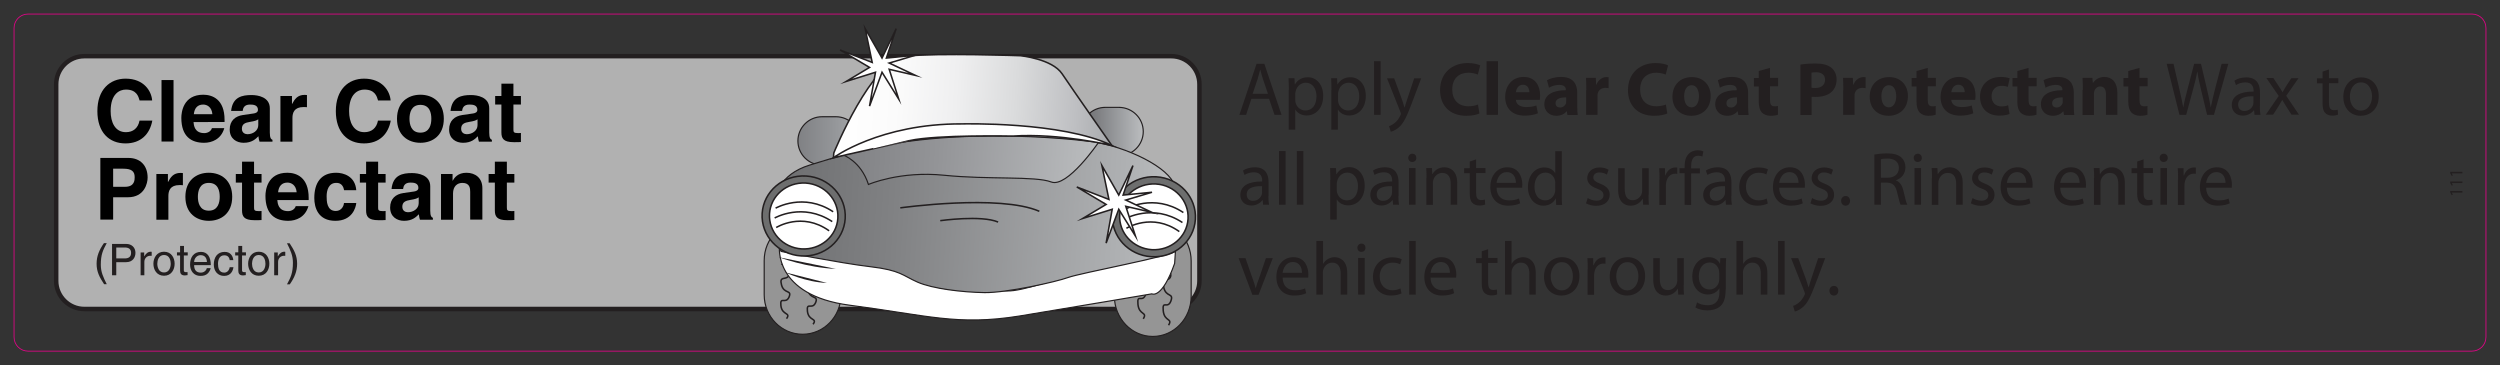 <?xml version="1.0" encoding="utf-8"?>
<!-- Generator: Adobe Illustrator 27.2.0, SVG Export Plug-In . SVG Version: 6.00 Build 0)  -->
<svg version="1.1" id="Layer_1" xmlns="http://www.w3.org/2000/svg" xmlns:xlink="http://www.w3.org/1999/xlink" x="0px" y="0px"
	 width="1602px" height="234px" viewBox="0 0 1602 234" enable-background="new 0 0 1602 234" xml:space="preserve">
<rect x="0" y="0" width="1602" height="234" fill="#333333" stroke="none"/>
<path fill="none" stroke="#EC008C" stroke-width="0.504" stroke-miterlimit="3.864" d="M1584,225H18c-5,0-9-4-9-9V18c0-5,4-9,9-9
	h1566c5,0,9,4,9,9v198C1593,221,1589,225,1584,225z"/>
<g>
	<path fill="#B1B1B1" d="M36,180c0,9.9,8.1,18,18,18h696.6c9.9,0,18-8.1,18-18V54c0-9.9-8.1-18-18-18H54c-9.9,0-18,8.1-18,18V180z"
		/>
	<path fill="none" stroke="#231F20" stroke-width="2.88" stroke-miterlimit="3.864" d="M36,180c0,9.9,8.1,18,18,18h696.6
		c9.9,0,18-8.1,18-18V54c0-9.9-8.1-18-18-18H54c-9.9,0-18,8.1-18,18V180z"/>
</g>
<g>
	<path fill="#231F20" d="M1571.1,123.4L1571.1,123.4l0.7,1.4l-0.8,0.2l-0.9-1.7l0-0.9l7.8,0l0,1L1571.1,123.4z"/>
	<path fill="#231F20" d="M1571.1,117.3L1571.1,117.3l0.7,1.4l-0.8,0.2l-0.9-1.7l0-0.9l7.8,0l0,1L1571.1,117.3z"/>
	<path fill="#231F20" d="M1571.1,111.1L1571.1,111.1l0.7,1.4l-0.8,0.2l-0.9-1.7l0-0.9l7.8,0l0,1L1571.1,111.1z"/>
</g>
<g>
	<path fill="#231F20" d="M801.9,63.3l-3.4,10.3h-4.3l11-32.7h5l11,32.7h-4.5l-3.5-10.3H801.9z M812.5,60.1l-3.2-9.4
		c-0.7-2.1-1.2-4.1-1.7-6h-0.1c-0.5,1.9-1,3.9-1.6,5.9l-3.2,9.5H812.5z"/>
	<path fill="#231F20" d="M825.9,57.8c0-3-0.1-5.4-0.2-7.7h3.8l0.2,4h0.1c1.7-2.9,4.5-4.6,8.3-4.6c5.6,0,9.8,4.8,9.8,11.9
		c0,8.4-5.1,12.6-10.6,12.6c-3.1,0-5.8-1.4-7.2-3.7H830v12.8h-4.2V57.8z M830,64.1c0,0.6,0.1,1.2,0.2,1.7c0.8,3,3.3,5,6.3,5
		c4.5,0,7.1-3.7,7.1-9.1c0-4.7-2.4-8.7-6.9-8.7c-2.9,0-5.6,2.1-6.4,5.3c-0.1,0.5-0.3,1.2-0.3,1.7V64.1z"/>
	<path fill="#231F20" d="M853.2,57.8c0-3-0.1-5.4-0.2-7.7h3.8l0.2,4h0.1c1.7-2.9,4.5-4.6,8.3-4.6c5.6,0,9.8,4.8,9.8,11.9
		c0,8.4-5.1,12.6-10.6,12.6c-3.1,0-5.8-1.4-7.2-3.7h-0.1v12.8h-4.2V57.8z M857.4,64.1c0,0.6,0.1,1.2,0.2,1.7c0.8,3,3.3,5,6.3,5
		c4.5,0,7.1-3.7,7.1-9.1c0-4.7-2.4-8.7-6.9-8.7c-2.9,0-5.6,2.1-6.4,5.3c-0.1,0.5-0.3,1.2-0.3,1.7V64.1z"/>
	<path fill="#231F20" d="M880.5,39.2h4.2v34.4h-4.2V39.2z"/>
	<path fill="#231F20" d="M893.4,50.2l5.1,13.9c0.5,1.6,1.1,3.4,1.5,4.8h0.1c0.4-1.4,0.9-3.2,1.5-4.9l4.6-13.8h4.5l-6.3,16.7
		c-3,8-5.1,12.2-8,14.7c-2.1,1.8-4.1,2.6-5.2,2.8l-1.1-3.6c1.1-0.3,2.4-1,3.7-2.1c1.2-0.9,2.6-2.6,3.6-4.8c0.2-0.4,0.3-0.8,0.3-1
		s-0.1-0.6-0.3-1.1l-8.6-21.6H893.4z"/>
	<path fill="#231F20" d="M948,72.7c-1.3,0.7-4.4,1.5-8.3,1.5c-11.2,0-16.9-7.1-16.9-16.4c0-11.2,7.9-17.4,17.7-17.4
		c3.8,0,6.7,0.8,8,1.5l-1.5,5.9c-1.5-0.6-3.6-1.2-6.1-1.2c-5.8,0-10.3,3.5-10.3,10.8c0,6.5,3.8,10.7,10.4,10.7
		c2.2,0,4.7-0.5,6.1-1.1L948,72.7z"/>
	<path fill="#231F20" d="M952.6,39.2h7.3v34.4h-7.3V39.2z"/>
	<path fill="#231F20" d="M971.4,64.1c0.2,3.1,3.2,4.5,6.6,4.5c2.5,0,4.5-0.3,6.5-1l1,5c-2.4,1-5.3,1.5-8.5,1.5
		c-8,0-12.5-4.7-12.5-12.1c0-6,3.7-12.7,11.9-12.7c7.6,0,10.5,6,10.5,11.8c0,1.3-0.1,2.4-0.2,2.9H971.4z M980,59.1
		c0-1.8-0.8-4.8-4.1-4.8c-3.1,0-4.3,2.8-4.5,4.8H980z"/>
	<path fill="#231F20" d="M1010.7,67.9c0,2.3,0.1,4.5,0.3,5.8h-6.6l-0.4-2.4h-0.1c-1.5,1.9-3.9,2.9-6.7,2.9c-4.8,0-7.6-3.5-7.6-7.3
		c0-6.2,5.5-9.1,13.8-9.1v-0.3c0-1.3-0.7-3.1-4.3-3.1c-2.4,0-4.9,0.8-6.5,1.8l-1.3-4.8c1.6-0.9,4.8-2.1,9.1-2.1
		c7.8,0,10.3,4.7,10.3,10.2V67.9z M1003.6,62.4c-3.8,0-6.8,0.9-6.8,3.7c0,1.9,1.2,2.8,2.9,2.8c1.8,0,3.3-1.2,3.8-2.7
		c0.1-0.4,0.1-0.8,0.1-1.3V62.4z"/>
	<path fill="#231F20" d="M1016.5,57.7c0-3.5-0.1-5.8-0.2-7.8h6.3l0.2,4.4h0.2c1.2-3.4,4.1-4.9,6.3-4.9c0.7,0,1,0,1.5,0.1v7
		c-0.5-0.1-1.2-0.2-2-0.2c-2.7,0-4.5,1.5-5,3.7c-0.1,0.5-0.1,1.1-0.1,1.6v12h-7.3V57.7z"/>
	<path fill="#231F20" d="M1068.4,72.7c-1.3,0.7-4.4,1.5-8.3,1.5c-11.2,0-16.9-7.1-16.9-16.4c0-11.2,7.9-17.4,17.7-17.4
		c3.8,0,6.7,0.8,8,1.5l-1.5,5.9c-1.5-0.6-3.6-1.2-6.1-1.2c-5.8,0-10.3,3.5-10.3,10.8c0,6.5,3.8,10.7,10.4,10.7
		c2.2,0,4.7-0.5,6.1-1.1L1068.4,72.7z"/>
	<path fill="#231F20" d="M1096.2,61.5c0,8.7-6.1,12.7-12.4,12.7c-6.9,0-12.1-4.6-12.1-12.2s5-12.6,12.5-12.6
		C1091.3,49.4,1096.2,54.4,1096.2,61.5z M1079.2,61.7c0,4.1,1.7,7.1,4.8,7.1c2.8,0,4.7-2.9,4.7-7.1c0-3.5-1.3-7.1-4.7-7.1
		C1080.5,54.6,1079.2,58.3,1079.2,61.7z"/>
	<path fill="#231F20" d="M1120.2,67.9c0,2.3,0.1,4.5,0.3,5.8h-6.6l-0.4-2.4h-0.1c-1.5,1.9-3.9,2.9-6.7,2.9c-4.8,0-7.6-3.5-7.6-7.3
		c0-6.2,5.5-9.1,13.8-9.1v-0.3c0-1.3-0.7-3.1-4.3-3.1c-2.4,0-4.9,0.8-6.5,1.8l-1.3-4.8c1.6-0.9,4.8-2.1,9.1-2.1
		c7.8,0,10.3,4.7,10.3,10.2V67.9z M1113.1,62.4c-3.8,0-6.8,0.9-6.8,3.7c0,1.9,1.2,2.8,2.9,2.8c1.8,0,3.3-1.2,3.8-2.7
		c0.1-0.4,0.1-0.8,0.1-1.3V62.4z"/>
	<path fill="#231F20" d="M1134.2,43.5v6.4h5.2v5.4h-5.2v8.6c0,2.9,0.7,4.2,2.9,4.2c1,0,1.4,0,2.2-0.2l0,5.6c-1,0.4-2.7,0.7-4.8,0.7
		c-2.4,0-4.3-0.9-5.5-2.1c-1.3-1.4-2-3.7-2-7v-9.7h-3.1v-5.4h3.1v-4.5L1134.2,43.5z"/>
	<path fill="#231F20" d="M1153.6,41.4c2.3-0.4,5.4-0.7,9.9-0.7c4.5,0,7.7,0.9,9.9,2.6c2.1,1.6,3.5,4.4,3.5,7.6c0,3.2-1.1,5.9-3,7.8
		c-2.5,2.4-6.2,3.4-10.5,3.4c-1,0-1.8,0-2.5-0.1v11.7h-7.2V41.4z M1160.8,56.2c0.6,0.1,1.4,0.2,2.4,0.2c3.9,0,6.3-2,6.3-5.3
		c0-3-2.1-4.8-5.7-4.8c-1.5,0-2.5,0.1-3,0.3V56.2z"/>
	<path fill="#231F20" d="M1181.2,57.7c0-3.5-0.1-5.8-0.2-7.8h6.3l0.2,4.4h0.2c1.2-3.4,4.1-4.9,6.3-4.9c0.7,0,1,0,1.5,0.1v7
		c-0.5-0.1-1.2-0.2-2-0.2c-2.7,0-4.5,1.5-5,3.7c-0.1,0.5-0.1,1.1-0.1,1.6v12h-7.3V57.7z"/>
	<path fill="#231F20" d="M1222.6,61.5c0,8.7-6.1,12.7-12.4,12.7c-6.9,0-12.1-4.6-12.1-12.2s5-12.6,12.5-12.6
		C1217.8,49.4,1222.6,54.4,1222.6,61.5z M1205.6,61.7c0,4.1,1.7,7.1,4.8,7.1c2.8,0,4.7-2.9,4.7-7.1c0-3.5-1.3-7.1-4.7-7.1
		C1206.9,54.6,1205.6,58.3,1205.6,61.7z"/>
	<path fill="#231F20" d="M1235.3,43.5v6.4h5.2v5.4h-5.2v8.6c0,2.9,0.7,4.2,2.9,4.2c1,0,1.4,0,2.2-0.2l0,5.6c-1,0.4-2.7,0.7-4.8,0.7
		c-2.4,0-4.3-0.9-5.5-2.1c-1.3-1.4-2-3.7-2-7v-9.7h-3.1v-5.4h3.1v-4.5L1235.3,43.5z"/>
	<path fill="#231F20" d="M1250.4,64.1c0.2,3.1,3.2,4.5,6.6,4.5c2.5,0,4.5-0.3,6.5-1l1,5c-2.4,1-5.3,1.5-8.5,1.5
		c-8,0-12.5-4.7-12.5-12.1c0-6,3.7-12.7,11.9-12.7c7.6,0,10.5,6,10.5,11.8c0,1.3-0.1,2.4-0.2,2.9H1250.4z M1259,59.1
		c0-1.8-0.8-4.8-4.1-4.8c-3.1,0-4.3,2.8-4.5,4.8H1259z"/>
	<path fill="#231F20" d="M1287.7,73c-1.3,0.6-3.7,1.1-6.5,1.1c-7.6,0-12.4-4.7-12.4-12.2c0-6.9,4.7-12.6,13.4-12.6
		c1.9,0,4,0.3,5.6,0.9l-1.2,5.5c-0.9-0.4-2.2-0.7-4.1-0.7c-3.8,0-6.3,2.8-6.3,6.6c0,4.4,2.9,6.6,6.4,6.6c1.7,0,3.1-0.3,4.2-0.8
		L1287.7,73z"/>
	<path fill="#231F20" d="M1299.9,43.5v6.4h5.2v5.4h-5.2v8.6c0,2.9,0.7,4.2,2.9,4.2c1,0,1.4,0,2.2-0.2l0,5.6c-1,0.4-2.7,0.7-4.8,0.7
		c-2.4,0-4.3-0.9-5.5-2.1c-1.3-1.4-2-3.7-2-7v-9.7h-3.1v-5.4h3.1v-4.5L1299.9,43.5z"/>
	<path fill="#231F20" d="M1328.9,67.9c0,2.3,0.1,4.5,0.3,5.8h-6.6l-0.4-2.4h-0.1c-1.5,1.9-3.9,2.9-6.7,2.9c-4.8,0-7.6-3.5-7.6-7.3
		c0-6.2,5.5-9.1,13.8-9.1v-0.3c0-1.3-0.7-3.1-4.3-3.1c-2.4,0-4.9,0.8-6.5,1.8l-1.3-4.8c1.6-0.9,4.8-2.1,9.1-2.1
		c7.8,0,10.3,4.7,10.3,10.2V67.9z M1321.8,62.4c-3.8,0-6.8,0.9-6.8,3.7c0,1.9,1.2,2.8,2.9,2.8c1.8,0,3.3-1.2,3.8-2.7
		c0.1-0.4,0.1-0.8,0.1-1.3V62.4z"/>
	<path fill="#231F20" d="M1334.7,57.5c0-3-0.1-5.5-0.2-7.6h6.3l0.3,3.2h0.1c1-1.5,3.4-3.8,7.2-3.8c4.8,0,8.4,3.2,8.4,10.2v14.1h-7.3
		V60.5c0-3.1-1.1-5.1-3.7-5.1c-2,0-3.2,1.4-3.7,2.8c-0.2,0.5-0.3,1.2-0.3,1.8v13.7h-7.3V57.5z"/>
	<path fill="#231F20" d="M1371,43.5v6.4h5.2v5.4h-5.2v8.6c0,2.9,0.7,4.2,2.9,4.2c1,0,1.4,0,2.2-0.2l0,5.6c-1,0.4-2.7,0.7-4.8,0.7
		c-2.4,0-4.3-0.9-5.5-2.1c-1.3-1.4-2-3.7-2-7v-9.7h-3.1v-5.4h3.1v-4.5L1371,43.5z"/>
	<path fill="#231F20" d="M1396.6,73.6l-8.2-32.7h4.4l3.8,16.5c1,4.1,1.8,8.1,2.4,11.3h0.1c0.5-3.2,1.5-7.1,2.6-11.3l4.3-16.5h4.4
		l3.9,16.6c0.9,3.9,1.8,7.8,2.3,11.2h0.1c0.7-3.6,1.6-7.2,2.6-11.3l4.3-16.5h4.3l-9.2,32.7h-4.4l-4.1-17c-1-4.2-1.7-7.4-2.1-10.7
		h-0.1c-0.6,3.2-1.3,6.5-2.5,10.7l-4.6,17H1396.6z"/>
	<path fill="#231F20" d="M1448.1,68c0,2,0.1,4,0.4,5.6h-3.8l-0.3-3h-0.1c-1.3,1.8-3.8,3.5-7.1,3.5c-4.7,0-7.1-3.3-7.1-6.7
		c0-5.7,5-8.8,14-8.7v-0.5c0-1.9-0.5-5.4-5.3-5.4c-2.2,0-4.4,0.7-6,1.7l-1-2.8c1.9-1.3,4.7-2.1,7.6-2.1c7.1,0,8.8,4.9,8.8,9.6V68z
		 M1444,61.7c-4.6-0.1-9.8,0.7-9.8,5.3c0,2.8,1.8,4.1,4,4.1c3,0,4.9-1.9,5.6-3.9c0.1-0.4,0.2-0.9,0.2-1.4V61.7z"/>
	<path fill="#231F20" d="M1456.9,50.2l3.3,5c0.9,1.3,1.6,2.5,2.4,3.8h0.1c0.8-1.4,1.5-2.6,2.3-3.9l3.3-5h4.6l-7.9,11.3l8.2,12.1
		h-4.8l-3.4-5.3c-0.9-1.4-1.7-2.7-2.5-4.1h-0.1c-0.8,1.5-1.6,2.7-2.4,4.1l-3.4,5.3h-4.7l8.3-12l-7.9-11.5H1456.9z"/>
	<path fill="#231F20" d="M1492.4,44.5v5.6h6v3.2h-6v12.7c0,2.9,0.8,4.6,3.2,4.6c1.2,0,1.8-0.1,2.4-0.3l0.2,3.2
		c-0.8,0.3-2.1,0.6-3.7,0.6c-2,0-3.6-0.7-4.6-1.8c-1.2-1.3-1.6-3.3-1.6-6.1V53.4h-3.6v-3.2h3.6v-4.3L1492.4,44.5z"/>
	<path fill="#231F20" d="M1524.3,61.7c0,8.7-6,12.5-11.6,12.5c-6.3,0-11.1-4.7-11.1-12.1c0-7.9,5.1-12.5,11.5-12.5
		C1519.7,49.6,1524.3,54.5,1524.3,61.7z M1505.8,61.9c0,5.1,2.9,9,7.1,9c4,0,7.1-3.8,7.1-9.1c0-4-2-9-7-9S1505.8,57.5,1505.8,61.9z"
		/>
	<path fill="#231F20" d="M812.8,125.6c0,2,0.1,4,0.4,5.6h-3.8l-0.3-3h-0.1c-1.3,1.8-3.8,3.5-7.1,3.5c-4.7,0-7.1-3.3-7.1-6.7
		c0-5.7,5-8.8,14-8.7v-0.5c0-1.9-0.5-5.4-5.3-5.4c-2.2,0-4.4,0.7-6,1.7l-1-2.8c1.9-1.3,4.7-2.1,7.6-2.1c7.1,0,8.8,4.9,8.8,9.6V125.6
		z M808.7,119.3c-4.6-0.1-9.8,0.7-9.8,5.3c0,2.8,1.8,4.1,4,4.1c3,0,4.9-1.9,5.6-3.9c0.1-0.4,0.2-0.9,0.2-1.4V119.3z"/>
	<path fill="#231F20" d="M819.6,96.8h4.2v34.4h-4.2V96.8z"/>
	<path fill="#231F20" d="M831,96.8h4.2v34.4H831V96.8z"/>
	<path fill="#231F20" d="M852.5,115.4c0-3-0.1-5.4-0.2-7.7h3.8l0.2,4h0.1c1.7-2.9,4.5-4.6,8.3-4.6c5.6,0,9.8,4.8,9.8,11.9
		c0,8.4-5.1,12.6-10.6,12.6c-3.1,0-5.8-1.4-7.2-3.7h-0.1v12.8h-4.2V115.4z M856.6,121.7c0,0.6,0.1,1.2,0.2,1.7c0.8,3,3.3,5,6.3,5
		c4.5,0,7.1-3.7,7.1-9.1c0-4.7-2.4-8.7-6.9-8.7c-2.9,0-5.6,2.1-6.4,5.3c-0.1,0.5-0.3,1.2-0.3,1.7V121.7z"/>
	<path fill="#231F20" d="M896.1,125.6c0,2,0.1,4,0.4,5.6h-3.8l-0.3-3h-0.1c-1.3,1.8-3.8,3.5-7.1,3.5c-4.7,0-7.1-3.3-7.1-6.7
		c0-5.7,5-8.8,14-8.7v-0.5c0-1.9-0.5-5.4-5.3-5.4c-2.2,0-4.4,0.7-6,1.7l-1-2.8c1.9-1.3,4.7-2.1,7.6-2.1c7.1,0,8.8,4.9,8.8,9.6V125.6
		z M892,119.3c-4.6-0.1-9.8,0.7-9.8,5.3c0,2.8,1.8,4.1,4,4.1c3,0,4.9-1.9,5.6-3.9c0.1-0.4,0.2-0.9,0.2-1.4V119.3z"/>
	<path fill="#231F20" d="M907.6,101.2c0,1.5-1,2.6-2.7,2.6c-1.5,0-2.5-1.2-2.5-2.6c0-1.5,1.1-2.7,2.6-2.7
		C906.6,98.5,907.6,99.7,907.6,101.2z M902.9,131.2v-23.5h4.2v23.5H902.9z"/>
	<path fill="#231F20" d="M914.1,114.1c0-2.4,0-4.4-0.2-6.4h3.7l0.2,3.9h0.1c1.2-2.2,3.8-4.4,7.7-4.4c3.2,0,8.2,1.9,8.2,10v14h-4.2
		v-13.5c0-3.8-1.4-6.9-5.4-6.9c-2.8,0-4.9,2-5.7,4.4c-0.2,0.5-0.3,1.3-0.3,2v14.1h-4.2V114.1z"/>
	<path fill="#231F20" d="M945.9,102.1v5.6h6v3.2h-6v12.7c0,2.9,0.8,4.6,3.2,4.6c1.2,0,1.8-0.1,2.4-0.3l0.2,3.2
		c-0.8,0.3-2.1,0.6-3.7,0.6c-2,0-3.6-0.7-4.6-1.8c-1.2-1.3-1.6-3.3-1.6-6.1V111h-3.6v-3.2h3.6v-4.3L945.9,102.1z"/>
	<path fill="#231F20" d="M959,120.3c0.1,5.8,3.7,8.1,8,8.1c3,0,4.8-0.5,6.4-1.2l0.7,3.1c-1.5,0.7-4,1.5-7.7,1.5
		c-7.2,0-11.4-4.8-11.4-11.9c0-7.1,4.1-12.7,10.9-12.7c7.6,0,9.6,6.7,9.6,11.1c0,0.9-0.1,1.6-0.1,2H959z M971.4,117.2
		c0-2.7-1.1-6.9-5.9-6.9c-4.3,0-6.1,4-6.5,6.9H971.4z"/>
	<path fill="#231F20" d="M1000.8,96.8v28.4c0,2.1,0,4.5,0.2,6.1h-3.8l-0.2-4.1h-0.1c-1.3,2.6-4.1,4.6-7.9,4.6
		c-5.6,0-9.9-4.8-9.9-11.9c0-7.8,4.8-12.6,10.4-12.6c3.6,0,6,1.7,7,3.6h0.1v-14H1000.8z M996.6,117.3c0-0.5,0-1.3-0.2-1.8
		c-0.6-2.7-2.9-4.9-6.1-4.9c-4.4,0-7,3.9-7,9.1c0,4.8,2.3,8.7,6.9,8.7c2.8,0,5.4-1.9,6.2-5.1c0.1-0.6,0.2-1.2,0.2-1.8V117.3z"/>
	<path fill="#231F20" d="M1017.4,126.9c1.2,0.8,3.5,1.7,5.6,1.7c3.1,0,4.5-1.6,4.5-3.5c0-2-1.2-3.2-4.3-4.3
		c-4.2-1.5-6.1-3.8-6.1-6.6c0-3.8,3-6.9,8-6.9c2.4,0,4.4,0.7,5.7,1.5l-1.1,3.1c-0.9-0.6-2.6-1.4-4.8-1.4c-2.5,0-3.9,1.5-3.9,3.2
		c0,1.9,1.4,2.8,4.4,4c4,1.6,6.1,3.6,6.1,7.1c0,4.1-3.2,7.1-8.7,7.1c-2.5,0-4.9-0.7-6.5-1.6L1017.4,126.9z"/>
	<path fill="#231F20" d="M1056.4,124.8c0,2.4,0,4.6,0.2,6.4h-3.7l-0.2-3.8h-0.1c-1.1,1.9-3.6,4.4-7.7,4.4c-3.6,0-8-2-8-10.3v-13.7
		h4.2v13c0,4.5,1.3,7.5,5.2,7.5c2.8,0,4.8-2,5.6-3.9c0.2-0.6,0.4-1.4,0.4-2.2v-14.4h4.2V124.8z"/>
	<path fill="#231F20" d="M1063.4,115.1c0-2.8,0-5.1-0.2-7.3h3.7l0.1,4.6h0.2c1.1-3.2,3.6-5.1,6.4-5.1c0.5,0,0.8,0,1.2,0.1v4
		c-0.4-0.1-0.9-0.1-1.4-0.1c-3,0-5.1,2.3-5.7,5.5c-0.1,0.6-0.2,1.3-0.2,2v12.5h-4.2V115.1z"/>
	<path fill="#231F20" d="M1079.5,131.2V111h-3.3v-3.2h3.3v-1.1c0-3.3,0.7-6.3,2.7-8.2c1.6-1.6,3.7-2.2,5.7-2.2
		c1.5,0,2.8,0.3,3.6,0.7l-0.6,3.3c-0.6-0.3-1.5-0.5-2.7-0.5c-3.6,0-4.5,3.2-4.5,6.8v1.3h5.6v3.2h-5.6v20.2H1079.5z"/>
	<path fill="#231F20" d="M1109.4,125.6c0,2,0.1,4,0.4,5.6h-3.8l-0.3-3h-0.1c-1.3,1.8-3.8,3.5-7.1,3.5c-4.7,0-7.1-3.3-7.1-6.7
		c0-5.7,5-8.8,14-8.7v-0.5c0-1.9-0.5-5.4-5.3-5.4c-2.2,0-4.4,0.7-6,1.7l-1-2.8c1.9-1.3,4.7-2.1,7.6-2.1c7.1,0,8.8,4.9,8.8,9.6V125.6
		z M1105.4,119.3c-4.6-0.1-9.8,0.7-9.8,5.3c0,2.8,1.8,4.1,4,4.1c3,0,4.9-1.9,5.6-3.9c0.1-0.4,0.2-0.9,0.2-1.4V119.3z"/>
	<path fill="#231F20" d="M1132.8,130.4c-1.1,0.6-3.6,1.4-6.7,1.4c-7,0-11.6-4.8-11.6-12c0-7.2,4.9-12.5,12.5-12.5
		c2.5,0,4.7,0.6,5.9,1.2l-1,3.3c-1-0.6-2.6-1.1-4.9-1.1c-5.3,0-8.2,4-8.2,8.9c0,5.4,3.5,8.8,8.1,8.8c2.4,0,4-0.6,5.2-1.2
		L1132.8,130.4z"/>
	<path fill="#231F20" d="M1140.1,120.3c0.1,5.8,3.7,8.1,8,8.1c3,0,4.8-0.5,6.4-1.2l0.7,3.1c-1.5,0.7-4,1.5-7.7,1.5
		c-7.2,0-11.4-4.8-11.4-11.9c0-7.1,4.1-12.7,10.9-12.7c7.6,0,9.6,6.7,9.6,11.1c0,0.9-0.1,1.6-0.1,2H1140.1z M1152.5,117.2
		c0-2.7-1.1-6.9-5.9-6.9c-4.3,0-6.1,4-6.5,6.9H1152.5z"/>
	<path fill="#231F20" d="M1161.2,126.9c1.2,0.8,3.5,1.7,5.6,1.7c3.1,0,4.5-1.6,4.5-3.5c0-2-1.2-3.2-4.3-4.3
		c-4.2-1.5-6.1-3.8-6.1-6.6c0-3.8,3-6.9,8-6.9c2.4,0,4.4,0.7,5.7,1.5l-1.1,3.1c-0.9-0.6-2.6-1.4-4.8-1.4c-2.5,0-3.9,1.5-3.9,3.2
		c0,1.9,1.4,2.8,4.4,4c4,1.6,6.1,3.6,6.1,7.1c0,4.1-3.2,7.1-8.7,7.1c-2.5,0-4.9-0.7-6.5-1.6L1161.2,126.9z"/>
	<path fill="#231F20" d="M1182.6,131.8c-1.6,0-2.8-1.3-2.8-3.1c0-1.8,1.2-3.1,2.9-3.1c1.7,0,2.8,1.3,2.8,3.1
		C1185.5,130.5,1184.4,131.8,1182.6,131.8L1182.6,131.8z"/>
	<path fill="#231F20" d="M1201.1,99c2.1-0.4,5.1-0.7,8-0.7c4.5,0,7.3,0.8,9.4,2.7c1.6,1.5,2.5,3.7,2.5,6.2c0,4.3-2.7,7.2-6.1,8.3
		v0.1c2.5,0.9,4,3.2,4.8,6.6c1.1,4.6,1.8,7.7,2.5,9h-4.3c-0.5-1-1.2-3.7-2.2-7.8c-1-4.5-2.7-6.2-6.5-6.4h-3.9v14.2h-4.2V99z
		 M1205.2,113.9h4.3c4.5,0,7.3-2.5,7.3-6.2c0-4.2-3-6.1-7.4-6.1c-2,0-3.5,0.2-4.1,0.4V113.9z"/>
	<path fill="#231F20" d="M1231.5,101.2c0,1.5-1,2.6-2.7,2.6c-1.5,0-2.5-1.2-2.5-2.6c0-1.5,1.1-2.7,2.6-2.7
		C1230.5,98.5,1231.5,99.7,1231.5,101.2z M1226.8,131.2v-23.5h4.2v23.5H1226.8z"/>
	<path fill="#231F20" d="M1238,114.1c0-2.4,0-4.4-0.2-6.4h3.7l0.2,3.9h0.1c1.2-2.2,3.8-4.4,7.7-4.4c3.2,0,8.2,1.9,8.2,10v14h-4.2
		v-13.5c0-3.8-1.4-6.9-5.4-6.9c-2.8,0-4.9,2-5.7,4.4c-0.2,0.5-0.3,1.3-0.3,2v14.1h-4.2V114.1z"/>
	<path fill="#231F20" d="M1264,126.9c1.2,0.8,3.5,1.7,5.6,1.7c3.1,0,4.5-1.6,4.5-3.5c0-2-1.2-3.2-4.3-4.3c-4.2-1.5-6.1-3.8-6.1-6.6
		c0-3.8,3-6.9,8-6.9c2.4,0,4.4,0.7,5.7,1.5l-1.1,3.1c-0.9-0.6-2.6-1.4-4.8-1.4c-2.5,0-3.9,1.5-3.9,3.2c0,1.9,1.4,2.8,4.4,4
		c4,1.6,6.1,3.6,6.1,7.1c0,4.1-3.2,7.1-8.7,7.1c-2.5,0-4.9-0.7-6.5-1.6L1264,126.9z"/>
	<path fill="#231F20" d="M1286,120.3c0.1,5.8,3.7,8.1,8,8.1c3,0,4.8-0.5,6.4-1.2l0.7,3.1c-1.5,0.7-4,1.5-7.7,1.5
		c-7.2,0-11.4-4.8-11.4-11.9c0-7.1,4.1-12.7,10.9-12.7c7.6,0,9.6,6.7,9.6,11.1c0,0.9-0.1,1.6-0.1,2H1286z M1298.4,117.2
		c0-2.7-1.1-6.9-5.9-6.9c-4.3,0-6.1,4-6.5,6.9H1298.4z"/>
	<path fill="#231F20" d="M1320.2,120.3c0.1,5.8,3.7,8.1,8,8.1c3,0,4.8-0.5,6.4-1.2l0.7,3.1c-1.5,0.7-4,1.5-7.7,1.5
		c-7.2,0-11.4-4.8-11.4-11.9c0-7.1,4.1-12.7,10.9-12.7c7.6,0,9.6,6.7,9.6,11.1c0,0.9-0.1,1.6-0.1,2H1320.2z M1332.6,117.2
		c0-2.7-1.1-6.9-5.9-6.9c-4.3,0-6.1,4-6.5,6.9H1332.6z"/>
	<path fill="#231F20" d="M1341.9,114.1c0-2.4,0-4.4-0.2-6.4h3.7l0.2,3.9h0.1c1.2-2.2,3.8-4.4,7.7-4.4c3.2,0,8.2,1.9,8.2,10v14h-4.2
		v-13.5c0-3.8-1.4-6.9-5.4-6.9c-2.8,0-4.9,2-5.7,4.4c-0.2,0.5-0.3,1.3-0.3,2v14.1h-4.2V114.1z"/>
	<path fill="#231F20" d="M1373.6,102.1v5.6h6v3.2h-6v12.7c0,2.9,0.8,4.6,3.2,4.6c1.2,0,1.8-0.1,2.4-0.3l0.2,3.2
		c-0.8,0.3-2.1,0.6-3.7,0.6c-2,0-3.6-0.7-4.6-1.8c-1.2-1.3-1.6-3.3-1.6-6.1V111h-3.6v-3.2h3.6v-4.3L1373.6,102.1z"/>
	<path fill="#231F20" d="M1389.1,101.2c0,1.5-1,2.6-2.7,2.6c-1.5,0-2.5-1.2-2.5-2.6c0-1.5,1.1-2.7,2.6-2.7
		C1388.1,98.5,1389.1,99.7,1389.1,101.2z M1384.4,131.2v-23.5h4.2v23.5H1384.4z"/>
	<path fill="#231F20" d="M1395.7,115.1c0-2.8,0-5.1-0.2-7.3h3.7l0.1,4.6h0.2c1.1-3.2,3.6-5.1,6.4-5.1c0.5,0,0.8,0,1.2,0.1v4
		c-0.4-0.1-0.9-0.1-1.4-0.1c-3,0-5.1,2.3-5.7,5.5c-0.1,0.6-0.2,1.3-0.2,2v12.5h-4.2V115.1z"/>
	<path fill="#231F20" d="M1413.7,120.3c0.1,5.8,3.7,8.1,8,8.1c3,0,4.8-0.5,6.4-1.2l0.7,3.1c-1.5,0.7-4,1.5-7.7,1.5
		c-7.2,0-11.4-4.8-11.4-11.9c0-7.1,4.1-12.7,10.9-12.7c7.6,0,9.6,6.7,9.6,11.1c0,0.9-0.1,1.6-0.1,2H1413.7z M1426.1,117.2
		c0-2.7-1.1-6.9-5.9-6.9c-4.3,0-6.1,4-6.5,6.9H1426.1z"/>
	<path fill="#231F20" d="M798.1,165.4l4.6,13.2c0.8,2.1,1.4,4.1,1.9,6h0.1c0.5-1.9,1.2-3.9,2-6l4.5-13.2h4.4l-9.1,23.5h-4l-8.8-23.5
		H798.1z"/>
	<path fill="#231F20" d="M821.9,177.9c0.1,5.8,3.7,8.1,8,8.1c3,0,4.8-0.5,6.4-1.2l0.7,3.1c-1.5,0.7-4,1.5-7.7,1.5
		c-7.2,0-11.4-4.8-11.4-11.9c0-7.1,4.1-12.7,10.9-12.7c7.6,0,9.6,6.7,9.6,11.1c0,0.9-0.1,1.6-0.1,2H821.9z M834.3,174.8
		c0-2.7-1.1-6.9-5.9-6.9c-4.3,0-6.1,4-6.5,6.9H834.3z"/>
	<path fill="#231F20" d="M843.6,154.4h4.2V169h0.1c0.7-1.2,1.7-2.3,3-3c1.2-0.7,2.7-1.2,4.3-1.2c3.1,0,8.1,1.9,8.1,10v14h-4.2v-13.5
		c0-3.8-1.4-7-5.4-7c-2.7,0-4.9,1.9-5.7,4.3c-0.2,0.6-0.3,1.2-0.3,2v14.2h-4.2V154.4z"/>
	<path fill="#231F20" d="M875,158.8c0,1.5-1,2.6-2.7,2.6c-1.5,0-2.5-1.2-2.5-2.6c0-1.5,1.1-2.7,2.6-2.7
		C874,156.1,875,157.3,875,158.8z M870.3,188.8v-23.5h4.2v23.5H870.3z"/>
	<path fill="#231F20" d="M898.1,188c-1.1,0.6-3.6,1.4-6.7,1.4c-7,0-11.6-4.8-11.6-12c0-7.2,4.9-12.5,12.5-12.5
		c2.5,0,4.7,0.6,5.9,1.2l-1,3.3c-1-0.6-2.6-1.1-4.9-1.1c-5.3,0-8.2,4-8.2,8.9c0,5.4,3.5,8.8,8.1,8.8c2.4,0,4-0.6,5.2-1.2L898.1,188z
		"/>
	<path fill="#231F20" d="M903,154.4h4.2v34.4H903V154.4z"/>
	<path fill="#231F20" d="M916.7,177.9c0.1,5.8,3.7,8.1,8,8.1c3,0,4.8-0.5,6.4-1.2l0.7,3.1c-1.5,0.7-4,1.5-7.7,1.5
		c-7.2,0-11.4-4.8-11.4-11.9c0-7.1,4.1-12.7,10.9-12.7c7.6,0,9.6,6.7,9.6,11.1c0,0.9-0.1,1.6-0.1,2H916.7z M929.1,174.8
		c0-2.7-1.1-6.9-5.9-6.9c-4.3,0-6.1,4-6.5,6.9H929.1z"/>
	<path fill="#231F20" d="M953.6,159.7v5.6h6v3.2h-6v12.7c0,2.9,0.8,4.6,3.2,4.6c1.2,0,1.8-0.1,2.4-0.3l0.2,3.2
		c-0.8,0.3-2.1,0.6-3.7,0.6c-2,0-3.6-0.7-4.6-1.8c-1.2-1.3-1.6-3.3-1.6-6.1v-12.8h-3.6v-3.2h3.6V161L953.6,159.7z"/>
	<path fill="#231F20" d="M964.4,154.4h4.2V169h0.1c0.7-1.2,1.7-2.3,3-3c1.2-0.7,2.7-1.2,4.3-1.2c3.1,0,8.1,1.9,8.1,10v14H980v-13.5
		c0-3.8-1.4-7-5.4-7c-2.7,0-4.9,1.9-5.7,4.3c-0.2,0.6-0.3,1.2-0.3,2v14.2h-4.2V154.4z"/>
	<path fill="#231F20" d="M1012.1,176.9c0,8.7-6,12.5-11.6,12.5c-6.3,0-11.1-4.7-11.1-12.1c0-7.9,5.1-12.5,11.5-12.5
		C1007.6,164.8,1012.1,169.7,1012.1,176.9z M993.7,177.1c0,5.1,2.9,9,7.1,9c4,0,7.1-3.8,7.1-9.1c0-4-2-9-7-9
		S993.7,172.7,993.7,177.1z"/>
	<path fill="#231F20" d="M1017.4,172.7c0-2.8,0-5.1-0.2-7.3h3.7l0.1,4.6h0.2c1.1-3.2,3.6-5.1,6.4-5.1c0.5,0,0.8,0,1.2,0.1v4
		c-0.4-0.1-0.9-0.1-1.4-0.1c-3,0-5.1,2.3-5.7,5.5c-0.1,0.6-0.2,1.3-0.2,2v12.5h-4.2V172.7z"/>
	<path fill="#231F20" d="M1054.2,176.9c0,8.7-6,12.5-11.6,12.5c-6.3,0-11.1-4.7-11.1-12.1c0-7.9,5.1-12.5,11.5-12.5
		C1049.6,164.8,1054.2,169.7,1054.2,176.9z M1035.7,177.1c0,5.1,2.9,9,7.1,9c4,0,7.1-3.8,7.1-9.1c0-4-2-9-7-9
		S1035.7,172.7,1035.7,177.1z"/>
	<path fill="#231F20" d="M1078.9,182.4c0,2.4,0,4.6,0.2,6.4h-3.7l-0.2-3.8h-0.1c-1.1,1.9-3.6,4.4-7.7,4.4c-3.6,0-8-2-8-10.3v-13.7
		h4.2v13c0,4.5,1.3,7.5,5.2,7.5c2.8,0,4.8-2,5.6-3.9c0.2-0.6,0.4-1.4,0.4-2.2v-14.4h4.2V182.4z"/>
	<path fill="#231F20" d="M1105.8,185.4c0,5.4-1.1,8.7-3.3,10.7c-2.3,2.1-5.5,2.8-8.4,2.8c-2.8,0-5.9-0.7-7.7-1.9l1.1-3.2
		c1.5,1,3.9,1.8,6.8,1.8c4.3,0,7.5-2.3,7.5-8.2v-2.6h-0.1c-1.3,2.2-3.8,3.9-7.4,3.9c-5.8,0-9.9-4.9-9.9-11.4c0-8,5.1-12.5,10.5-12.5
		c4,0,6.2,2.1,7.2,4.1h0.1l0.2-3.5h3.7c-0.1,1.7-0.2,3.6-0.2,6.5V185.4z M1101.6,174.6c0-0.7,0-1.4-0.2-1.9
		c-0.8-2.5-2.8-4.5-5.9-4.5c-4,0-6.9,3.4-6.9,8.9c0,4.6,2.3,8.4,6.9,8.4c2.6,0,4.9-1.6,5.9-4.4c0.2-0.7,0.3-1.6,0.3-2.3V174.6z"/>
	<path fill="#231F20" d="M1112.8,154.4h4.2V169h0.1c0.7-1.2,1.7-2.3,3-3c1.2-0.7,2.7-1.2,4.3-1.2c3.1,0,8.1,1.9,8.1,10v14h-4.2
		v-13.5c0-3.8-1.4-7-5.4-7c-2.7,0-4.9,1.9-5.7,4.3c-0.2,0.6-0.3,1.2-0.3,2v14.2h-4.2V154.4z"/>
	<path fill="#231F20" d="M1139.4,154.4h4.2v34.4h-4.2V154.4z"/>
	<path fill="#231F20" d="M1152.3,165.4l5.1,13.9c0.5,1.6,1.1,3.4,1.5,4.8h0.1c0.4-1.4,0.9-3.2,1.5-4.9l4.6-13.8h4.5l-6.3,16.7
		c-3,8-5.1,12.2-8,14.7c-2.1,1.8-4.1,2.6-5.2,2.8l-1.1-3.6c1.1-0.3,2.4-1,3.7-2.1c1.2-0.9,2.6-2.6,3.6-4.8c0.2-0.4,0.3-0.8,0.3-1
		s-0.1-0.6-0.3-1.1l-8.6-21.6H1152.3z"/>
	<path fill="#231F20" d="M1175.1,189.4c-1.6,0-2.8-1.3-2.8-3.1c0-1.8,1.2-3.1,2.9-3.1c1.7,0,2.8,1.3,2.8,3.1
		C1178,188.1,1176.9,189.4,1175.1,189.4L1175.1,189.4z"/>
</g>
<g>
	<path fill="#231F20" d="M68.4,155.8c-2.4,4.5-3.8,7.2-3.8,13.9c0,4.6,1.6,8,3.8,12.4h-1.7c-2.9-4.4-4.8-7.9-4.8-13.1
		c0-4.9,1.7-8.9,4.7-13.2H68.4z"/>
	<path fill="#231F20" d="M74.5,176.4h-2.7v-20.1h9c3.7,0,6,2.4,6,5.7c0,2.8-1.6,6-6,6h-6.3V176.4z M74.5,165.6h5.4
		c2.4,0,4.1-0.9,4.1-3.6c0-2.5-1.7-3.4-4-3.4h-5.5V165.6z"/>
	<path fill="#231F20" d="M92.6,176.4h-2.5v-14.6h2.3v2.4h0.1c1-1.7,2.3-2.9,4.1-2.9c0.3,0,0.4,0,0.6,0.1v2.5h-0.9
		c-2.3,0-3.8,1.8-3.8,3.9V176.4z"/>
	<path fill="#231F20" d="M105.1,161.3c4.7,0,6.8,3.9,6.8,7.7s-2.1,7.7-6.8,7.7c-4.7,0-6.8-3.9-6.8-7.7S100.5,161.3,105.1,161.3z
		 M105.1,174.6c3.5,0,4.3-3.6,4.3-5.6s-0.7-5.6-4.3-5.6c-3.5,0-4.3,3.6-4.3,5.6S101.6,174.6,105.1,174.6z"/>
	<path fill="#231F20" d="M117.8,163.8v9.5c0,1.1,1,1.1,1.5,1.1h0.9v1.9c-0.9,0.1-1.6,0.2-1.8,0.2c-2.4,0-3-1.4-3-3.1v-9.7h-2v-2h2
		v-4.1h2.5v4.1h2.4v2H117.8z"/>
	<path fill="#231F20" d="M135,171.8c-0.1,0.7-0.8,2.8-2.6,4c-0.7,0.4-1.6,1-4,1c-4.1,0-6.6-3.1-6.6-7.3c0-4.5,2.2-8.1,7-8.1
		c4.2,0,6.3,3.4,6.3,8.5h-10.7c0,3.1,1.4,4.8,4.3,4.8c2.3,0,3.7-1.8,3.8-2.9H135z M132.6,167.9c-0.1-2.3-1.1-4.4-4.1-4.4
		c-2.3,0-4.1,2.1-4.1,4.4H132.6z"/>
	<path fill="#231F20" d="M147.2,166.7c-0.3-2-1.4-3.1-3.5-3.1c-3.1,0-4,2.9-4,5.5c0,2.5,0.6,5.6,4,5.6c1.7,0,3.1-1.2,3.5-3.5h2.4
		c-0.3,2.3-1.7,5.6-6,5.6c-4.1,0-6.6-3.1-6.6-7.3c0-4.5,2.2-8.1,7-8.1c3.8,0,5.3,2.8,5.5,5.3H147.2z"/>
	<path fill="#231F20" d="M155.1,163.8v9.5c0,1.1,1,1.1,1.5,1.1h0.9v1.9c-0.9,0.1-1.6,0.2-1.8,0.2c-2.4,0-3-1.4-3-3.1v-9.7h-2v-2h2
		v-4.1h2.5v4.1h2.4v2H155.1z"/>
	<path fill="#231F20" d="M165.8,161.3c4.7,0,6.8,3.9,6.8,7.7s-2.1,7.7-6.8,7.7c-4.7,0-6.8-3.9-6.8-7.7S161.2,161.3,165.8,161.3z
		 M165.8,174.6c3.5,0,4.3-3.6,4.3-5.6s-0.7-5.6-4.3-5.6c-3.5,0-4.3,3.6-4.3,5.6S162.3,174.6,165.8,174.6z"/>
	<path fill="#231F20" d="M178.2,176.4h-2.5v-14.6h2.3v2.4h0.1c1-1.7,2.3-2.9,4.1-2.9c0.3,0,0.4,0,0.6,0.1v2.5H182
		c-2.3,0-3.8,1.8-3.8,3.9V176.4z"/>
	<path fill="#231F20" d="M183.9,182.2c2.4-4.5,3.8-7.2,3.8-13.9c0-4.6-1.6-8-3.8-12.4h1.7c2.9,4.4,4.8,7.9,4.8,13.1
		c0,4.9-1.7,8.9-4.7,13.2H183.9z"/>
</g>
<g>
	<path d="M89.4,64.2c-0.7-2.4-1.9-6.8-8.7-6.8c-4,0-9.8,2.6-9.8,13.8c0,7.1,2.8,13.5,9.8,13.5c4.6,0,7.8-2.6,8.7-7.4h8.2
		c-1.6,8.6-7.3,14.6-17.2,14.6c-10.5,0-18-7.1-18-20.7c0-13.8,8-20.8,18.1-20.8c11.8,0,16.6,8.1,17,14H89.4z"/>
	<path d="M111.2,90.7h-7.7V51.3h7.7V90.7z"/>
	<path d="M143.7,82.2c-2,7-7.9,9.3-12.9,9.3c-8.2,0-14.6-4-14.6-16c0-3.5,1.2-14.8,14-14.8c5.8,0,13.7,2.8,13.7,16.1v1.4H124
		c0.2,2.2,0.7,7.1,6.9,7.1c2.1,0,4.3-1.1,4.9-3.2H143.7z M136.1,73.2c-0.4-4.7-3.5-6.2-5.9-6.2c-3.6,0-5.6,2.3-6,6.2H136.1z"/>
	<path d="M172.9,85c0,3.5,0.8,4.2,1.7,4.6v1.2h-8.3c-0.4-1.4-0.5-1.8-0.7-3.5c-1.8,1.8-4.2,4.2-9.5,4.2c-4.4,0-8.9-2.5-8.9-8.5
		c0-5.7,3.6-8.6,8.5-9.3l6.9-1c1.2-0.2,2.7-0.7,2.7-2.3c0-3.2-3.1-3.4-5.1-3.4c-3.8,0-4.5,2.4-4.7,4.1h-7.4
		c0.9-9,7.1-10.2,13.1-10.2c4.1,0,11.7,1.3,11.7,8.5V85z M165.4,76.5c-0.8,0.6-2,1.1-5.2,1.6c-2.9,0.5-5.2,1.2-5.2,4.4
		c0,2.7,2.1,3.5,3.6,3.5c3.4,0,6.9-2.2,6.9-5.8V76.5z"/>
	<path d="M179.7,61.5h7.4v5.1h0.1c1.6-3,3.4-5.8,8-5.8c0.5,0,1,0.1,1.5,0.1v7.8c-0.7-0.1-1.5-0.1-2.2-0.1c-6,0-7.1,3.7-7.1,7v15.2
		h-7.7V61.5z"/>
	<path d="M242.2,64.2c-0.7-2.4-1.9-6.8-8.7-6.8c-4,0-9.8,2.6-9.8,13.8c0,7.1,2.8,13.5,9.8,13.5c4.6,0,7.8-2.6,8.7-7.4h8.2
		c-1.6,8.6-7.3,14.6-17.2,14.6c-10.5,0-18-7.1-18-20.7c0-13.8,8-20.8,18.1-20.8c11.8,0,16.6,8.1,17,14H242.2z"/>
	<path d="M269.4,91.5c-7.9,0-15-4.8-15-15.4s7.1-15.4,15-15.4c7.9,0,15,4.8,15,15.4S277.3,91.5,269.4,91.5z M269.4,67.2
		c-5.9,0-7,5.2-7,8.9s1.1,8.9,7,8.9c5.9,0,7-5.2,7-8.9S275.4,67.2,269.4,67.2z"/>
	<path d="M313.5,85c0,3.5,0.8,4.2,1.7,4.6v1.2h-8.3c-0.4-1.4-0.5-1.8-0.7-3.5c-1.8,1.8-4.2,4.2-9.5,4.2c-4.4,0-8.9-2.5-8.9-8.5
		c0-5.7,3.6-8.6,8.5-9.3l6.9-1c1.2-0.2,2.7-0.7,2.7-2.3c0-3.2-3.1-3.4-5.1-3.4c-3.8,0-4.5,2.4-4.7,4.1h-7.4
		c0.9-9,7.1-10.2,13.1-10.2c4.1,0,11.7,1.3,11.7,8.5V85z M305.9,76.5c-0.8,0.6-2,1.1-5.2,1.6c-2.9,0.5-5.2,1.2-5.2,4.4
		c0,2.7,2.1,3.5,3.6,3.5c3.4,0,6.9-2.2,6.9-5.8V76.5z"/>
	<path d="M329,61.5h4.8V67H329v15.9c0,1.7,0.1,2.4,3.2,2.4c0.5,0,1-0.1,1.6-0.1V91c-1.2,0.1-2.4,0.1-3.6,0.1h-1
		c-6.7,0-7.9-2.5-7.9-6.3V67h-4v-5.5h4v-7.9h7.7V61.5z"/>
	<path d="M72.5,140.7h-8.2v-39.5h18c7.6,0,12.3,4.9,12.3,12.6c0,3.6-2,12.6-12.6,12.6h-9.5V140.7z M80.1,119.7
		c6.2,0,6.2-4.4,6.2-6.2c0-3.8-2.1-5.4-7.3-5.4h-6.5v11.6H80.1z"/>
	<path d="M100.2,111.5h7.4v5.1h0.1c1.6-3,3.4-5.8,8-5.8c0.5,0,1,0.1,1.5,0.1v7.8c-0.7-0.1-1.5-0.1-2.2-0.1c-6,0-7.1,3.7-7.1,7v15.2
		h-7.7V111.5z"/>
	<path d="M133.8,141.5c-7.9,0-15-4.8-15-15.4s7.1-15.4,15-15.4c7.9,0,15,4.8,15,15.4S141.7,141.5,133.8,141.5z M133.8,117.2
		c-5.9,0-7,5.2-7,8.9s1.1,8.9,7,8.9c5.9,0,7-5.2,7-8.9S139.8,117.2,133.8,117.2z"/>
	<path d="M162.8,111.5h4.8v5.5h-4.8v15.9c0,1.7,0.1,2.4,3.2,2.4c0.5,0,1-0.1,1.6-0.1v5.8c-1.2,0.1-2.4,0.1-3.6,0.1h-1
		c-6.7,0-7.9-2.5-7.9-6.3V117h-4v-5.5h4v-7.9h7.7V111.5z"/>
	<path d="M197.6,132.2c-2,7-7.9,9.3-12.9,9.3c-8.2,0-14.6-4-14.6-16c0-3.5,1.2-14.8,14-14.8c5.8,0,13.7,2.8,13.7,16.1v1.4h-20.1
		c0.2,2.2,0.7,7.1,6.9,7.1c2.1,0,4.3-1.1,4.9-3.2H197.6z M190.1,123.2c-0.4-4.7-3.5-6.2-5.9-6.2c-3.6,0-5.6,2.3-6,6.2H190.1z"/>
	<path d="M228.3,130.1c-0.3,3-2.6,11.4-13.4,11.4c-11,0-13.5-8.4-13.5-14.6c0-9.5,4.1-16.2,14-16.2c4.6,0,12.2,2.1,12.9,11.2h-7.8
		c-0.3-1.9-1.5-4.9-5.1-4.7c-4.8,0-6.1,4.8-6.1,8.5c0,3.2,0.1,9.5,5.9,9.5c3.9,0,5.2-3.7,5.2-5.1H228.3z"/>
	<path d="M242.3,111.5h4.8v5.5h-4.8v15.9c0,1.7,0.1,2.4,3.2,2.4c0.5,0,1-0.1,1.6-0.1v5.8c-1.2,0.1-2.4,0.1-3.6,0.1h-1
		c-6.7,0-7.9-2.5-7.9-6.3V117h-4v-5.5h4v-7.9h7.7V111.5z"/>
	<path d="M275.7,135c0,3.5,0.8,4.2,1.7,4.6v1.2h-8.3c-0.4-1.4-0.5-1.8-0.7-3.5c-1.8,1.8-4.2,4.2-9.5,4.2c-4.4,0-8.9-2.5-8.9-8.5
		c0-5.7,3.6-8.6,8.5-9.3l6.9-1c1.2-0.2,2.7-0.7,2.7-2.3c0-3.2-3.1-3.4-5.1-3.4c-3.8,0-4.5,2.4-4.7,4.1h-7.4
		c0.9-9,7.1-10.2,13.1-10.2c4.1,0,11.7,1.3,11.7,8.5V135z M268.2,126.5c-0.8,0.6-2,1.1-5.2,1.6c-2.9,0.5-5.2,1.2-5.2,4.4
		c0,2.7,2.1,3.5,3.6,3.5c3.4,0,6.9-2.2,6.9-5.8V126.5z"/>
	<path d="M309,140.7h-7.7V123c0-2.1-0.1-5.8-5-5.8c-3.4,0-6,2.3-6,6.8v16.8h-7.7v-29.3h7.4v4.3h0.1c1-1.8,3.2-5.1,8.8-5.1
		c5.7,0,10.2,3.4,10.2,9.8V140.7z"/>
	<path d="M324.8,111.5h4.8v5.5h-4.8v15.9c0,1.7,0.1,2.4,3.2,2.4c0.5,0,1-0.1,1.6-0.1v5.8c-1.2,0.1-2.4,0.1-3.6,0.1h-1
		c-6.7,0-7.9-2.5-7.9-6.3V117h-4v-5.5h4v-7.9h7.7V111.5z"/>
</g>
<g>
	<path stroke="#000000" stroke-miterlimit="10" d="M683.1,53c0,0-0.4,22.1-13.9,28.9c0,0-9.1,0.3-24.1-8.7c0,0,18.3-4.4,18.4-21.8
		C663.6,51.4,672.8,57.8,683.1,53z"/>
	<path fill="#959595" stroke="#231F20" stroke-width="0.75" stroke-miterlimit="10" d="M763.3,189.8c0,14.3-11,25.8-24.6,25.8l0,0
		c-13.6,0-24.6-11.6-24.6-25.8v-22.5c0-14.3,11-25.8,24.6-25.8l0,0c13.6,0,24.6,11.6,24.6,25.8V189.8z"/>
	<path fill="none" stroke="#231F20" stroke-miterlimit="10" d="M729.5,164.7c0,0,6,5.8,4.2,8.9c-1.7,3.1-5.8-0.3-4.2,6.4
		c1.5,6.7,6.6,3.3,4.6,8.8c-2.1,5.5-5.6-1-4.9,6.2c0.7,7.2,6.3,4.7,3.4,9.3"/>
	<path fill="none" stroke="#231F20" stroke-miterlimit="10" d="M745.7,168.8c0,0,6,5.8,4.2,8.9c-1.7,3.1-5.8-0.3-4.2,6.4
		c1.5,6.7,6.6,3.3,4.6,8.8c-2.1,5.5-5.6-1-4.9,6.2c0.7,7.2,6.3,4.7,3.4,9.3"/>
	<path fill="#959595" stroke="#231F20" stroke-width="0.75" stroke-miterlimit="10" d="M538.9,188.9c0,14-11,25.3-24.6,25.3l0,0
		c-13.6,0-24.6-11.3-24.6-25.3v-22c0-14,11-25.3,24.6-25.3l0,0c13.6,0,24.6,11.3,24.6,25.3V188.9z"/>
	<path fill="none" stroke="#231F20" stroke-miterlimit="10" d="M500.8,169c0,0,6.3,5.2,4.5,7.9c-1.8,2.7-6.1-0.3-4.5,5.7
		c1.6,6,6.9,2.9,4.8,7.8c-2.2,4.8-5.9-0.9-5.2,5.5c0.8,6.4,6.6,4.2,3.6,8.3"/>
	<path fill="none" stroke="#231F20" stroke-miterlimit="10" d="M517.8,172.6c0,0,6.3,5.1,4.5,7.9c-1.8,2.7-6.1-0.3-4.5,5.7
		c1.6,5.9,6.9,2.9,4.8,7.8c-2.2,4.8-5.9-0.9-5.2,5.5c0.8,6.4,6.6,4.2,3.6,8.3"/>
	<linearGradient id="SVGID_1_" gradientUnits="userSpaceOnUse" x1="511.425" y1="90.273" x2="551.137" y2="90.273">
		<stop  offset="0" style="stop-color:#808184"/>
		<stop  offset="0.535" style="stop-color:#929497"/>
		<stop  offset="1" style="stop-color:#A6A8AB"/>
	</linearGradient>
	<path fill="url(#SVGID_1_)" stroke="#231F20" stroke-width="0.75" stroke-miterlimit="10" d="M551.1,90.3c0,8.5-6.9,15.5-15.5,15.5
		h-8.8c-8.5,0-15.5-6.9-15.5-15.5l0,0c0-8.5,6.9-15.5,15.5-15.5h8.8C544.2,74.8,551.1,81.7,551.1,90.3L551.1,90.3z"/>
	
		<linearGradient id="SVGID_00000170237423433407977900000009156432301330546600_" gradientUnits="userSpaceOnUse" x1="692.906" y1="84.339" x2="732.619" y2="84.339">
		<stop  offset="0" style="stop-color:#6D6E70"/>
		<stop  offset="0.27" style="stop-color:#7F8083"/>
		<stop  offset="0.505" style="stop-color:#929497"/>
		<stop  offset="1" style="stop-color:#BBBDBF"/>
	</linearGradient>
	
		<path fill="url(#SVGID_00000170237423433407977900000009156432301330546600_)" stroke="#231F20" stroke-width="0.75" stroke-miterlimit="10" d="
		M732.6,84.3c0,8.5-6.9,15.5-15.5,15.5h-8.8c-8.5,0-15.5-6.9-15.5-15.5l0,0c0-8.5,6.9-15.5,15.5-15.5h8.8
		C725.7,68.9,732.6,75.8,732.6,84.3L732.6,84.3z"/>
	<path fill="#231F20" d="M467.3,159.9"/>
	<path fill="#FFFFFF" stroke="#231F20" stroke-width="0.75" stroke-miterlimit="10" d="M499.5,157.7c0,0-4.2,31.5,45.1,37.9
		c49.3,6.4,68.9,13.3,108.7,6.9c39.7-6.5,84.8-14.2,84.8-14.2s6.4,3.7,14.6-19.5l0.7-10.6c0,0-1,4-19,7.8
		c-18.1,3.7-52.7,11.3-52.7,11.3s-27.3,9.7-36.2,9.1c-8.9-0.6-34.2,1.1-46.6-2.9c-12.4-4-22.8-14.5-28.8-14.9
		c-5.9-0.4-45.6-7-45.6-7L499.5,157.7z"/>
	<path fill="#231F20" d="M503.1,174.5c0,0,13.2,6.4,26.8,6.8"/>
	
		<linearGradient id="SVGID_00000031928436410053607370000001503176936860740275_" gradientUnits="userSpaceOnUse" x1="582.848" y1="85.721" x2="762.301" y2="85.721" gradientTransform="matrix(0.998 6.310000e-02 -6.310000e-02 0.998 -40.001 -57.003)">
		<stop  offset="0" style="stop-color:#FFFFFF"/>
		<stop  offset="0.21" style="stop-color:#FBFBFB"/>
		<stop  offset="0.423" style="stop-color:#EFEFF0"/>
		<stop  offset="0.638" style="stop-color:#DADBDC"/>
		<stop  offset="0.853" style="stop-color:#BEBFC2"/>
		<stop  offset="1" style="stop-color:#A6A8AB"/>
	</linearGradient>
	<path fill="url(#SVGID_00000031928436410053607370000001503176936860740275_)" stroke="#231F20" stroke-miterlimit="10" d="
		M534.3,98c0,0,24.4-59.8,45.8-62c21.4-2.2,73.8-0.3,73.8-0.3s20.3,2,26.7,11.6c6.4,9.6,33.6,48.4,33.6,48.4S655,88,630.9,88.1
		c-24.1,0.2-37.3,0.4-52.8,2.7c-15.5,2.3-34.7,12-34.7,12L534,102L534.3,98z"/>
	
		<linearGradient id="SVGID_00000170266914767681198150000001711176968810809736_" gradientUnits="userSpaceOnUse" x1="546.409" y1="150.944" x2="806.225" y2="150.944" gradientTransform="matrix(0.998 6.310000e-02 -6.310000e-02 0.998 -40.001 -57.003)">
		<stop  offset="0" style="stop-color:#6D6E70"/>
		<stop  offset="0.291" style="stop-color:#808183"/>
		<stop  offset="0.879" style="stop-color:#B0B2B4"/>
		<stop  offset="1" style="stop-color:#BBBDBF"/>
	</linearGradient>
	
		<path fill="url(#SVGID_00000170266914767681198150000001711176968810809736_)" stroke="#231F20" stroke-width="0.75" stroke-miterlimit="10" d="
		M500.5,161.1c0,0-20-43.5,18.3-55.3C557.1,94,566.4,91.6,599.3,89c33-2.7,76.6-1.7,99.7,1.6c23.1,3.3,51,17.1,53.6,28.5
		c2.6,11.5,2.8,38.8,0.5,41.9c-2.3,3.1-61,14-68.6,16.8c-7.6,2.8-39.4,9.9-53.6,9.7c-14.2-0.2-33.4-2.5-42.9-6.7
		c-9.6-4.2-10.8-7.6-30.3-9.9C538.2,168.6,500.5,161.1,500.5,161.1z"/>
	<path fill="#231F20" d="M499,164.8c0,0,18.1,6.8,36.6,7.5"/>
	
		<linearGradient id="SVGID_00000030488046365768989660000003046511810364685703_" gradientUnits="userSpaceOnUse" x1="588.941" y1="118.646" x2="751.848" y2="118.646" gradientTransform="matrix(0.998 6.310000e-02 -6.310000e-02 0.998 -40.001 -57.003)">
		<stop  offset="0" style="stop-color:#808184"/>
		<stop  offset="0.369" style="stop-color:#939497"/>
		<stop  offset="1" style="stop-color:#BBBDBF"/>
	</linearGradient>
	
		<path fill="url(#SVGID_00000030488046365768989660000003046511810364685703_)" stroke="#231F20" stroke-width="0.75" stroke-miterlimit="10" d="
		M540.2,99.3c0,0,11.4,3.8,16.3,18.9c0,0,20.2-8.8,48.5-5.9c28.2,2.9,58.3,0.4,68.6,4.3c10.3,4,30.3-25.3,30.3-25.3
		S612.3,77.8,540.2,99.3z"/>
	<path fill="none" stroke="#231F20" stroke-miterlimit="10" d="M576.9,133.2c0,0,63.6-8.9,89.1,2.2"/>
	<path fill="none" stroke="#231F20" stroke-miterlimit="10" d="M602.5,141.4c0,0,26.5-3.7,37.1,0.9"/>
	<path fill="#FFFFFF" stroke="#231F20" stroke-miterlimit="10" d="M534,101.1c0,0,29.9-22,82.4-21.7c0,0,63.9-1.7,96.1,13.8
		c0,0-33.6-8-63.6-6c0,0-48.2-1-66.1,2.9C582.8,90.2,537.9,100,534,101.1z"/>
	<path fill="#6D6E6E" stroke="#231F20" stroke-miterlimit="10" d="M541.6,140.1c-0.9,14.1-13.5,24.8-28.2,23.9
		c-14.7-0.9-25.9-13.1-25-27.3c0.9-14.1,13.5-24.8,28.2-23.9C531.3,113.7,542.5,125.9,541.6,140.1z"/>
	<path fill="#FFFFFF" stroke="#231F20" stroke-miterlimit="10" d="M536.9,139.8c-0.7,11.6-11.1,20.4-23.2,19.7
		c-12.1-0.8-21.3-10.8-20.6-22.5c0.7-11.6,11.1-20.4,23.2-19.7C528.4,118.1,537.6,128.1,536.9,139.8z"/>
	<path fill="none" stroke="#231F20" stroke-miterlimit="10" d="M497,133.4c0,0,17.9-10.3,36.9,2.3"/>
	<path fill="none" stroke="#231F20" stroke-miterlimit="10" d="M496.4,139.7c0,0,17.9-10.3,36.9,2.3"/>
	<path fill="none" stroke="#231F20" stroke-miterlimit="10" d="M497.4,145.8c0,0,16.5-10.4,33.9,2.1"/>
	<path fill="#6D6E6E" stroke="#231F20" stroke-miterlimit="10" d="M766,140.6c-0.9,14.1-13.5,24.8-28.2,23.9
		c-14.7-0.9-25.9-13.1-25-27.3c0.9-14.1,13.5-24.8,28.2-23.9C755.7,114.2,766.9,126.4,766,140.6z"/>
	<path fill="#FFFFFF" stroke="#231F20" stroke-miterlimit="10" d="M761.3,140.3c-0.7,11.6-11.1,20.4-23.2,19.7
		c-12.1-0.8-21.3-10.8-20.6-22.4c0.7-11.6,11.1-20.4,23.2-19.7C752.8,118.6,762,128.7,761.3,140.3z"/>
	<path fill="none" stroke="#231F20" stroke-miterlimit="10" d="M721.4,133.9c0,0,17.9-10.3,36.9,2.3"/>
	<path fill="none" stroke="#231F20" stroke-miterlimit="10" d="M720.8,140.3c0,0,17.9-10.3,36.9,2.3"/>
	<path fill="none" stroke="#231F20" stroke-miterlimit="10" d="M721.8,146.3c0,0,16.5-10.4,33.9,2.1"/>
	<polygon fill="#FFFFFF" stroke="#231F20" stroke-miterlimit="10" points="565.2,37.2 574.3,18.3 568,37.2 586.6,35.4 569.8,40.4 
		586.6,48.3 569.8,44.4 575.9,63.5 565.2,46.3 557.2,68 561,46.3 542.2,52.2 557.2,43.2 538.3,32 558.9,40 554.4,18.3 	"/>
	<polygon fill="#FFFFFF" stroke="#231F20" stroke-miterlimit="10" points="716.9,125 726,106.1 719.7,125 738.2,123.2 721.4,128.2 
		738.2,136.1 721.4,132.2 727.6,151.3 716.9,134.1 708.8,155.8 712.7,134.1 693.8,140 708.8,131 690,119.8 710.6,127.8 706.1,106.1 
			"/>
</g>
<g>
</g>
<g>
</g>
<g>
</g>
<g>
</g>
<g>
</g>
<g>
</g>
</svg>
